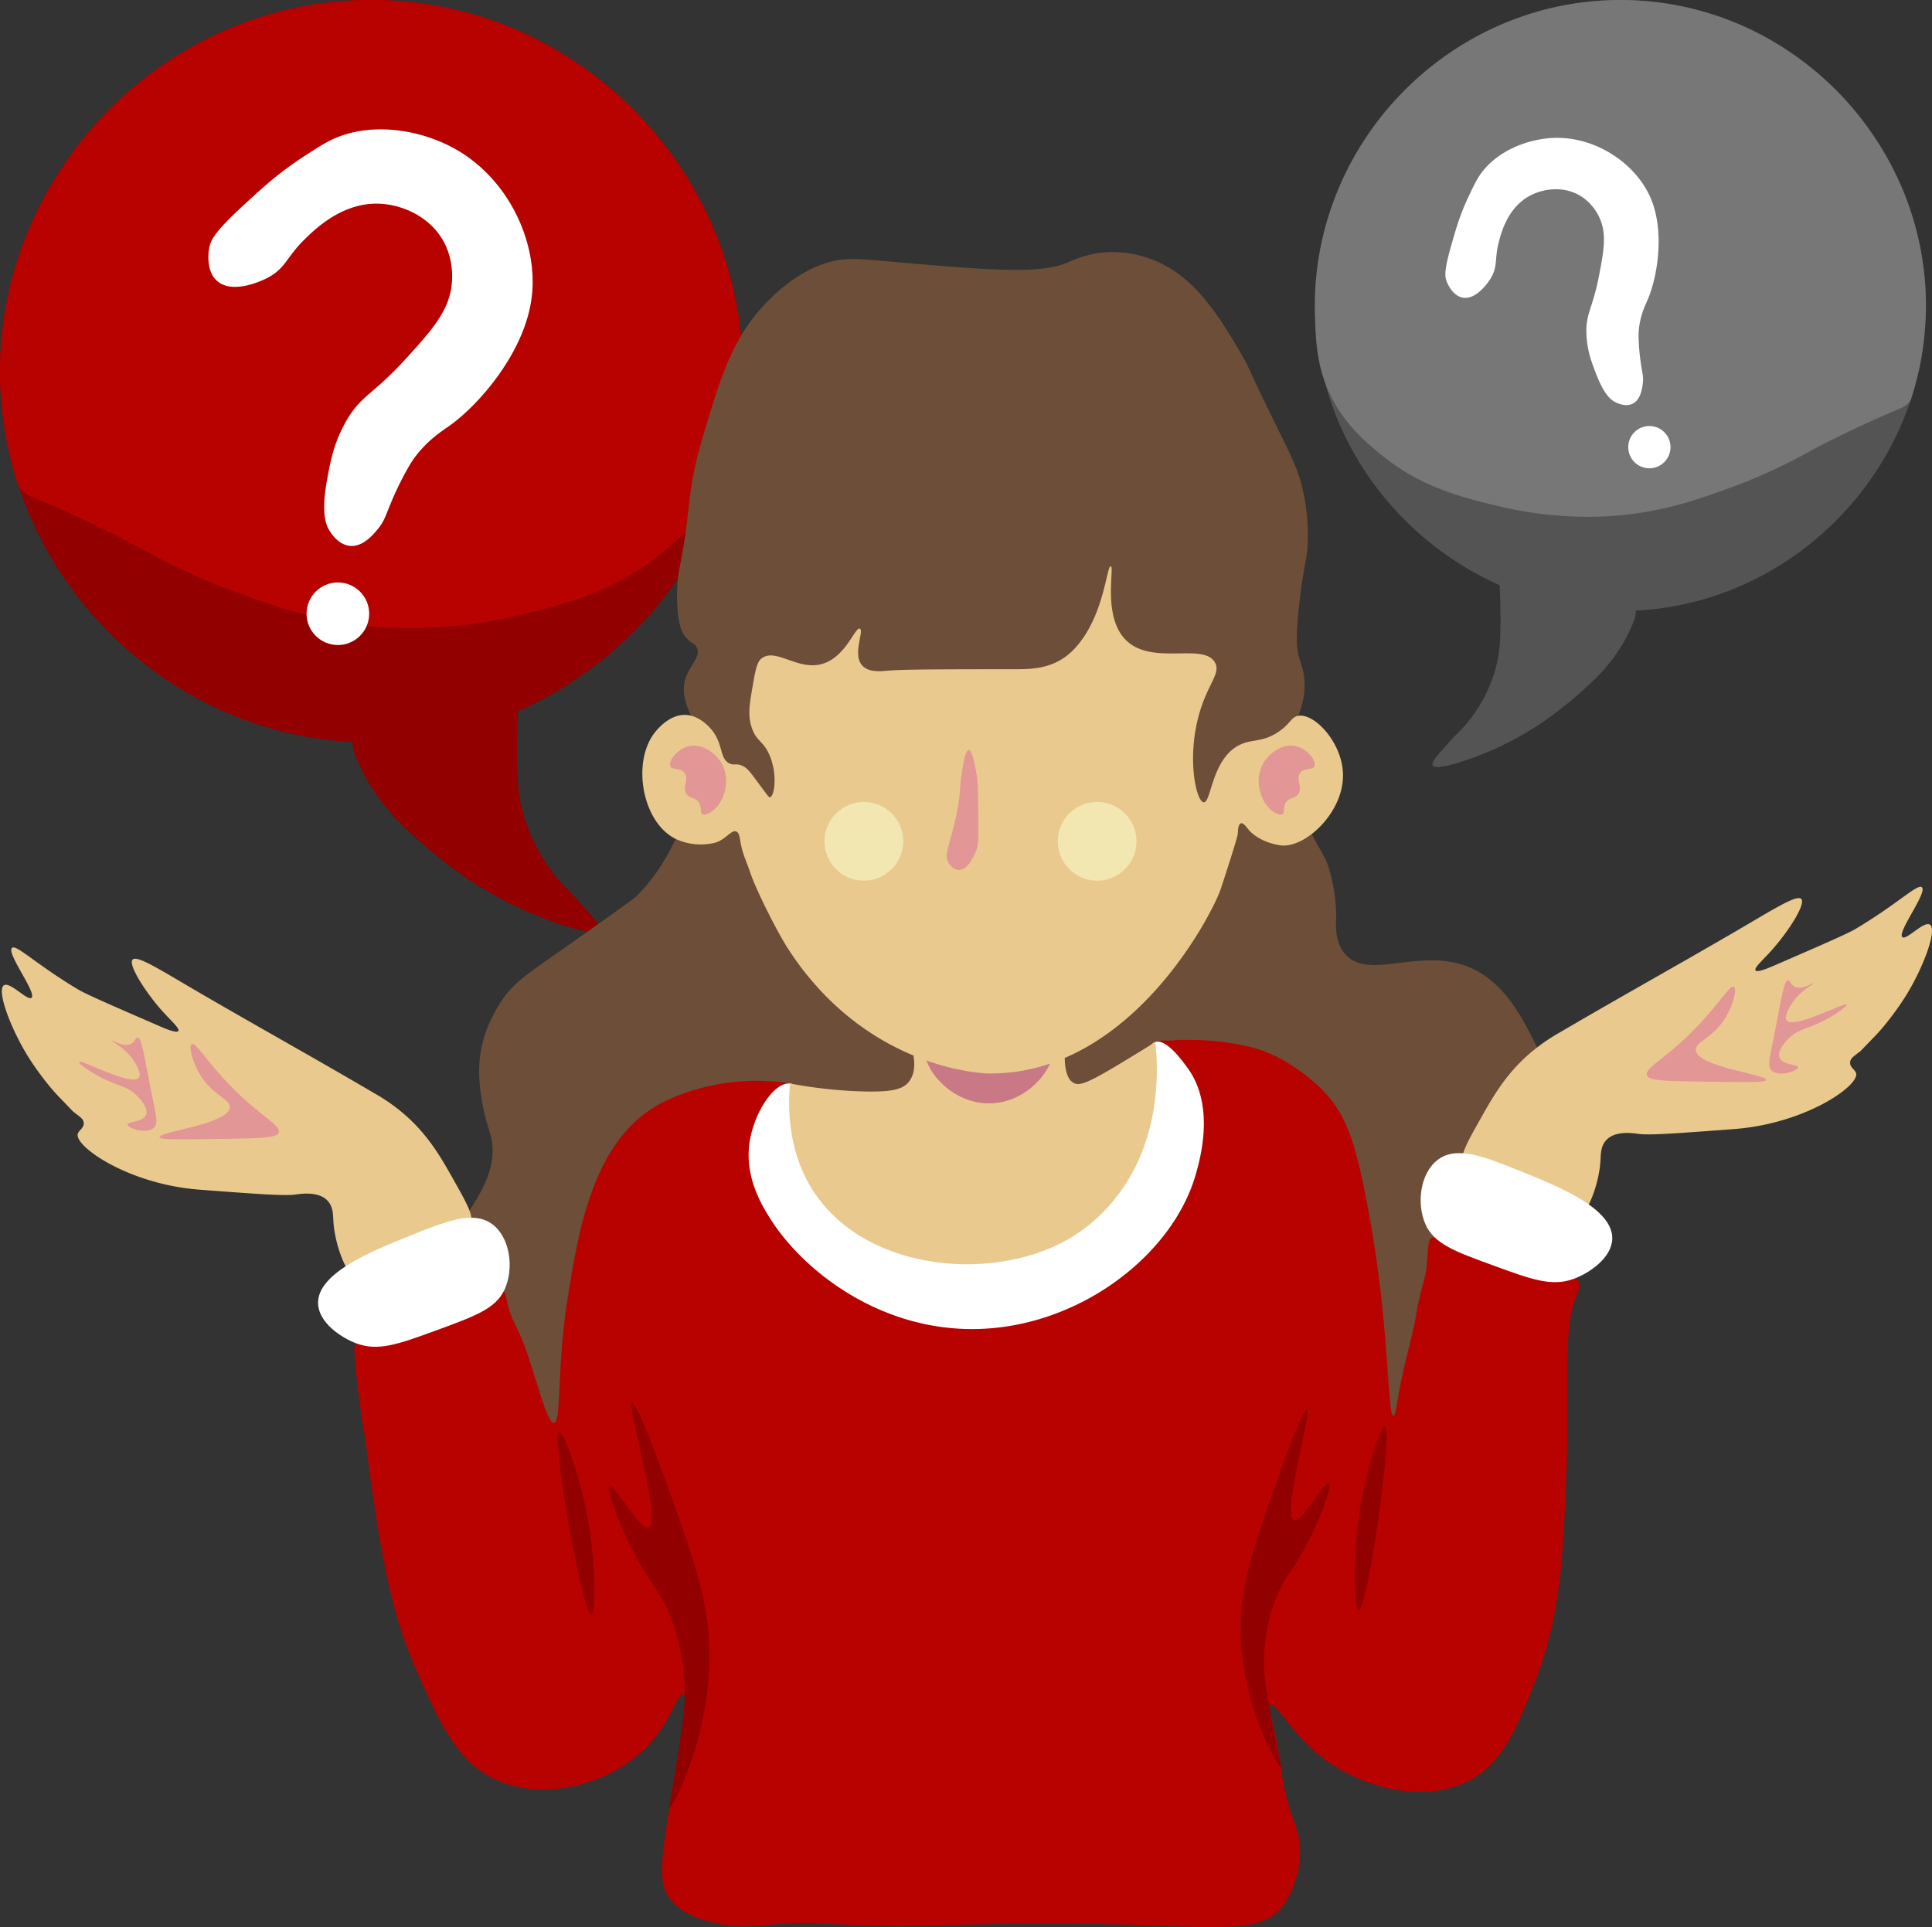 <svg xmlns="http://www.w3.org/2000/svg" viewBox="0 0 1813.36 1809.12"><rect x="0" y="0" width="1813.36" height="1809.12" fill="#333333" stroke="none"/><defs><style>.cls-1{fill:#fff;}.cls-2{fill:#930000;}.cls-3{fill:#545454;}.cls-4{fill:#b70200;}.cls-5{fill:#777;}.cls-6{fill:#6d4e39;}.cls-7{fill:#eac98f;}.cls-8{fill:#c97986;}.cls-9{fill:#f2e6b1;}.cls-10{fill:#e29696;}</style></defs><g id="Calque_1" data-name="Calque 1"><path class="cls-1" d="M662,1007.83" transform="translate(-97.05 -136.49)"/><path class="cls-2" d="M794.12,485c0-189.19-156.11-348.54-348.53-348.54S97.09,295.62,97.05,485c0,185.1,149.11,339.17,331.21,348.1-.49,2.54-.68,6.4,5.1,19.39,15.39,34.63,38.73,56.73,49.67,66.66,22.23,20.16,59.18,53.08,118.17,77,22.28,9,55,19.77,58.5,13.41,1.87-3.41-5-11-18.55-26.13-10.5-11.68-15.09-14.67-23.74-25.8a171.57,171.57,0,0,1-12.23-18,166.7,166.7,0,0,1-17.73-42.19c-4-15.55-4.43-27.8-4.78-37.31-.74-20.06.19-44.93.19-44.93.34-9.16.53-9.56,0-10.87C705.35,750.42,794.09,627.61,794.12,485Z" transform="translate(-97.05 -136.49)"/><path class="cls-3" d="M1331.18,423.27c0-155.66,128.45-286.77,286.78-286.77s286.75,130.93,286.78,286.77c0,152.31-122.69,279.08-272.53,286.43.41,2.08.56,5.26-4.19,15.94-12.66,28.5-31.86,46.68-40.87,54.85-18.29,16.6-48.69,43.68-97.23,63.39-18.33,7.44-45.26,16.27-48.14,11-1.54-2.8,4.09-9.06,15.27-21.5,8.63-9.61,12.41-12.07,19.53-21.23a142,142,0,0,0,10.07-14.84,137.58,137.58,0,0,0,14.59-34.72,136,136,0,0,0,3.93-30.69c.61-16.51-.16-37-.16-37-.28-7.53-.44-7.86,0-8.94C1404.22,641.64,1331.2,540.59,1331.18,423.27Z" transform="translate(-97.05 -136.49)"/></g><g id="Calque_3" data-name="Calque 3"><path class="cls-4" d="M114.15,591.91c0-.07-.41-1.26-.92-2.84,0,0-.42-1.32-.81-2.58s-5.39-18.1-8.35-32.44c-6.41-31.1-7-63.06-7-63.06a348.42,348.42,0,0,1,13.47-101C133.11,311.61,178.63,260.8,197,242c22.87-23.42,70.57-65.75,143.58-89.14a344.32,344.32,0,0,1,247.26,14.34A354.54,354.54,0,0,1,756.06,328c15.52,30.44,39.67,88.94,38,164.72-.54,24.07-1.11,51.88-11.41,80-15.57,42.54-45.07,66.8-62.14,81C674.06,692.51,626.4,704,585.1,713.91c-65.37,15.72-117.76,12.44-136.31,10.82-53.16-4.63-91.78-18.48-124.57-30.25a630.42,630.42,0,0,1-97.39-44.59c-24.16-12.72-49.72-25.17-76.7-37.13q-12-5.29-23.73-10.22S116.18,598.07,114.15,591.91Z" transform="translate(-97.05 -136.49)"/><path class="cls-5" d="M1890.67,511.22c0-.06.34-1,.75-2.34,0,0,.35-1.09.67-2.12s4.44-14.9,6.87-26.69c5.28-25.59,5.73-51.89,5.73-51.89a286.58,286.58,0,0,0-11.09-83.11c-18.53-64.49-56-106.29-71.06-121.73-18.82-19.27-58.07-54.1-118.14-73.34A283.25,283.25,0,0,0,1501,161.8,291.74,291.74,0,0,0,1362.5,294c-12.77,25.05-32.64,73.18-31.24,135.53.44,19.81.91,42.69,9.39,65.85,12.81,35,37.08,55,51.12,66.68,38.2,31.9,77.41,41.33,111.4,49.51,53.78,12.93,96.89,10.23,112.15,8.9,43.74-3.81,75.52-15.21,102.5-24.88a519.28,519.28,0,0,0,80.13-36.7c19.88-10.46,40.91-20.71,63.11-30.54q9.84-4.36,19.53-8.42S1889,516.29,1890.67,511.22Z" transform="translate(-97.05 -136.49)"/></g><g id="Calque_4" data-name="Calque 4"><circle class="cls-1" cx="317.12" cy="576.15" r="29.38"/><path class="cls-1" d="M347.9,397.43c-2.56,1.34-32.07,16.35-47.3,2.62-10.67-9.62-7.7-27.92-7.27-30.36,1.39-7.87,5.05-15.51,33.33-41.51,18.41-16.92,32.5-29.76,55.33-44.63,12.3-8,20.55-13.46,29.6-17.35,36.05-15.47,81.72-7.76,114.1,10.93,49.88,28.79,76.9,88.68,70.32,139.11-6.77,51.85-50,100.67-76.88,119.79-7.92,5.63-25.14,16.31-37.75,37.33a294,294,0,0,0-15.77,31.36c-6.57,15.16-7.29,20.2-13.6,28-4.26,5.25-14.16,17.44-26.6,16.21-10.78-1.07-17.43-11.61-19-14.14-3.11-4.92-8.2-15.55-2.53-47,3.14-17.41,6.16-34.15,16.81-53.7,14.44-26.49,25.1-25.51,57.29-60.81,25.5-28,41.63-46.18,43.3-72.6.33-5.16,1.25-23.36-9.93-41-13.48-21.22-39-32.12-61.41-32-33,.16-57.39,24.11-67,33.53C365.66,378.12,365.39,388.31,347.9,397.43Z" transform="translate(-97.05 -136.49)"/><circle class="cls-1" cx="1548.09" cy="419.77" r="19.84"/><path class="cls-1" d="M1496.19,397.77c-1,1.67-12.75,20.69-26.36,18.12-9.53-1.8-14.25-13.39-14.86-14.95-2-5-2.53-10.72,4.64-35.64,4.67-16.23,8.29-28.59,16.23-45.18,4.28-8.95,7.12-15,11-20.4,15.36-21.59,44.41-33.19,69.64-33.79,38.88-.92,75.5,24.13,89.42,55.52,14.32,32.28,6.54,75.61-2.25,96.09-2.58,6-8.76,18.24-8.65,34.79a198.18,198.18,0,0,0,1.92,23.62c1.54,11.06,2.89,14.22,2,20.92-.61,4.52-2,15-9.64,18.68-6.59,3.17-14.13-.57-16-1.46-3.52-1.75-10.18-6.09-18-26.23-4.31-11.14-8.45-21.85-9.18-36.87-1-20.35,5.52-23.52,11.68-55.19,4.87-25.09,7.78-41.26-.53-57.08-1.63-3.1-7.49-13.91-20.13-20.14-15.22-7.5-33.76-4.82-46.65,3.12-19,11.67-24.63,34.06-26.86,42.88C1499.64,380.39,1503.07,386.37,1496.19,397.77Z" transform="translate(-97.05 -136.49)"/></g><g id="Calque_5" data-name="Calque 5"><path class="cls-6" d="M536.85,1274.27c6-10.07,28-39,21.32-69.47-1.89-8.66-6-17.1-8.94-35.77-1-6.54-3.15-20.12-2.2-34.56,1.83-27.7,14.26-48,19.4-56.25,13.56-21.65,26.28-27.33,87-70.63,26-18.5,38.94-27.75,40.84-29.63,48.05-47.3,66.43-130.75,51.15-169.79-2.72-6.95-9.06-19-5.43-33,3.57-13.77,14.6-21,11.41-30-1.76-4.92-5.64-4.28-10.8-10.69-3.72-4.61-6.51-10.92-7.65-26.29-1.58-21.43,1.49-36.52,1.49-36.52,12.29-60.57,6.07-71.15,22.88-127.27,16.65-55.6,27.32-91.21,59.71-124.52,26.32-27.06,49.65-34.77,56-36.68,18.62-5.66,30.08-3.67,67.32-.46,88.39,7.6,133.11,11.18,159,.08,5.49-2.35,18.13-8.35,36-9.52A101.82,101.82,0,0,1,1178,380c41.19,15.33,64.5,55.32,86,92.17,6.44,11.06.5,2.09,32.33,66.73,13.23,26.88,19.69,39.46,24.07,59.85a195.26,195.26,0,0,1,4.13,45.4c-.47,19.12-3.25,18.63-7.57,55.72-4.24,36.42-2.58,45.6-1.31,50.91,2.3,9.69,5.1,14.19,5.75,24.83,1,15.67-3.81,27.19-5.81,33-15,43,7.75,99,10.55,105.7,6.53,15.64,12.16,21.74,16.48,32.37a124.11,124.11,0,0,1,4.15,14,154.7,154.7,0,0,1,4.36,39.33c-.53,8.86,0,23.13,9.18,32.92,21.74,23.14,67-5.41,111.2,9.84,35.45,12.24,53,46.8,65.58,71.54,44.28,87.15,26.88,278-75.67,400.82-213.9,256.13-747,154.65-865.37-26.14C578.74,1462.54,502.82,1331.49,536.85,1274.27Z" transform="translate(-97.05 -136.49)"/></g><g id="Calque_11" data-name="Calque 11"><path class="cls-4" d="M838.61,1153.66c-16.81-3.06-36.92-2.52-36.92-2.52-36.28,1-69.15,12.15-88.74,23.62-59.72,35-73.06,117.93-83,179.77-10.47,65.11-5.69,117.15-13,117.7-7.54.57-19-54.24-32.71-84.71-4-9-7.14-13.39-9.93-23.82-2.34-8.74-2.55-14.59-5.58-15.36-3.45-.88-7,5.74-12.46,11.69-6.8,7.36-14.72,10.72-30.57,17.43-26.27,11.12-41.12,17.41-61.3,17-14.45-.32-27.61-4-32.79,3.21-2.18,3-2,6.65-1.84,8.71,2.79,40.15,9.41,77.27,9.41,77.27,2.19,12.34,1.71,13.22,4.12,30.27,10.06,71.09,18.8,132.9,44.63,190.8,23.43,52.54,39.87,89.39,79.88,104.77,45.59,17.52,103-.07,134.83-31.64,24-23.77,30.62-52.6,35.54-50.91s-.59,29.57-11.46,97.68c-10,62.73-12,80.11-.46,94.93,12.43,16,33.94,20.5,47.69,23.39,20.24,4.25,31.29.84,60.08-.69,25.06-1.32,35.22.29,66,1.38,56.14,2,97.47-.7,154.09-1.38,170.66-2,223.87,17.11,248.1-18.11,6.3-9.16,17.29-31.67,14.63-57-2-18.52-9.83-25.46-16-60.68-2.07-11.9-1.46-12.79-4.16-27.74-5.32-29.39-10.21-40-7.34-41.73,4.9-2.94,20.49,27.4,48.15,49.07,34.06,26.68,91.18,43.93,134.61,23.85,33.9-15.68,47.47-48.55,64.44-91.45,25.22-63.76,27.42-117.56,30.68-197.4,3.42-83.48-4-138.35,9.66-168.38.94-2.06,3.81-8.07,1.45-13.54-5.86-13.56-35.06-.09-76.43-14-28.56-9.58-42.85-14.37-50.83-22-1.79-1.72-6.27-6.07-9.71-4.82-4.77,1.74-3.51,12.81-5.58,29-1,8.25-1.69,7.8-6.93,30-2.55,10.75-2.37,16.65-9.88,46.15-11.31,44.4-11.27,62.14-14.07,62.06-6.1-.18-3-84.32-23.84-194.45-10.76-56.83-18.51-85.85-41.58-110.06-3-3.13-29.85-30.78-65.12-40.66a224.7,224.7,0,0,0-36.08-6.42c-9.84-1-17.72-1.09-26.29-1.23-13.58-.21-6.29.57-20.18.62-4.73,0-7.39-.07-10.47,1.37-6.19,2.9-8.69,9.43-9.4,11.16-3.12,7.5-107.34,249.11-163.26,249.78C956.76,1376.25,922.42,1169,838.61,1153.66Z" transform="translate(-97.05 -136.49)"/></g><g id="Calque_9" data-name="Calque 9"><path class="cls-1" d="M838.61,1153.66c12.09,1.26,15.21,21.52,25.71,40.87,25.11,46.27,85.59,74.75,137.09,75.62,94.11,1.58,165.73-85.68,165.18-116.11-.47-25.92,3.53-29.72,11.55-37.3a8.32,8.32,0,0,1,3.27-2.06c10.4-3.31,25.33,17.75,29.58,23.39,27.07,35.94,12.49,86.62,8.25,101.35-21.06,73.22-104.57,139.52-198.57,144.46-94.24,4.95-169.23-53.33-200.87-103.64-7.86-12.51-23.93-38.88-19.26-71.09C804.54,1181.55,823.42,1152.08,838.61,1153.66Z" transform="translate(-97.05 -136.49)"/></g><g id="Calque_7" data-name="Calque 7"><path class="cls-7" d="M954.42,1127.38c1.13,6.53,1.77,16.81-4.15,24.45-5.64,7.29-15.76,10.21-46.09,9.17a435,435,0,0,1-65.57-7.34c-5.27,56.5,14.82,90.7,22.93,102.73,50.42,74.86,170.28,83.88,240.3,42.19a157.22,157.22,0,0,0,36.69-30.73c51.07-57.67,45.12-133,42.88-153.17-5.67,3.57-14,8.81-24.26,15-38.21,23.33-46.49,26.64-52.46,23.39-2.91-1.58-8.06-6.22-8.26-23.48-15,1.52-28.26,2.41-39.53,2.93-5.14.23-16.87.72-32.1.76-15,0-23.24.06-34.09-.76A280.47,280.47,0,0,1,954.42,1127.38Z" transform="translate(-97.05 -136.49)"/></g><g id="Calque_8" data-name="Calque 8"><path class="cls-8" d="M966,1120c8.26-25.94,108.3-29.63,118.73-3.94,6.54,16.11-18.17,53.64-55.55,56.14C989.69,1174.87,960.66,1136.77,966,1120Z" transform="translate(-97.05 -136.49)"/></g><g id="Calque_6" data-name="Calque 6"><path class="cls-7" d="M788.31,917.18c-4.8-2.33-10.26,8-20.63,10.55A55.61,55.61,0,0,1,731.19,924C700,908.61,690,852.88,711.11,824.85c2.87-3.81,14.62-18.13,30-17.2,14.68.88,24.88,15.11,25.71,16.3,8.89,12.76,6,25.41,15.25,29.4,4.29,1.85,5.89-.47,11.4,1.89,4.64,2,7.07,5.16,13.68,14.09,10.75,14.53,11.48,15.83,12.61,15.59,4.17-.88,7.36-21.38-.51-39.65-5.85-13.55-12-12.44-16.46-25.24-4.08-11.71-2.27-22.2.46-38.06s4.11-23.85,8.49-27.29c13.81-10.86,35.14,13.12,59.16,4.36,20.82-7.6,28.85-34.41,33.24-32.33,4.15,1.95-7.14,23.8,2.07,34.39,5.9,6.79,17.33,5.63,24.07,5,14.68-1.27,48.77-1.3,116.95-1.38,14.75,0,32.88.41,49.53-11.46a60.92,60.92,0,0,0,10.09-9.18c26.7-29.85,28.77-76.22,32.71-76s-8.06,46.73,14.06,69.09c24.62,24.89,73.73,1.9,83.93,21.56,5.34,10.31-6.79,19.27-14.92,47.85-11.87,41.8-2.87,82.28,4.14,83.08,7.35.84,7.37-42.53,35.31-54.57,11.07-4.78,20.08-1.85,34.4-11.24,11.92-7.81,12.25-14.15,19-15.36,15.08-2.69,40.16,23.94,42,52.51,2.38,37.67-36.12,72.79-59.16,69C1279.1,927,1270,916.57,1270,916.57c-2.76-3.16-5.82-7.9-8.25-7.19-2.72.8-2.83,7.88-2.91,9.94,0,0-.12,3.57-16.2,52.28-6.37,19.31-82.58,173.6-217.38,172.66,0,0-112.66-.78-188-116.25-10.54-16.15-30.7-56.25-36.23-72.92-2.79-8.41-6.7-16.53-8.41-25.22C791.19,922.73,791.18,918.57,788.31,917.18Z" transform="translate(-97.05 -136.49)"/><path class="cls-7" d="M1410.48,968.39" transform="translate(-97.05 -136.49)"/></g><g id="Calque_10" data-name="Calque 10"><circle class="cls-9" cx="810.82" cy="789.8" r="36.96"/><circle class="cls-9" cx="1029.77" cy="789.8" r="36.96"/><path class="cls-10" d="M997,953.19c-4.18-.1-7.89-3.64-9.77-7-3.91-6.89-.11-13.13,5-34.22a208.86,208.86,0,0,0,5.06-25.57c1.24-9.89.72-12.48,2.18-22.31,1.16-7.75,3.48-23.4,6.77-23.47s5.88,14.23,6.87,19.49c2.19,11.61,1.88,18.11,2.07,38.52.23,25.32.85,30.63-3.06,39.14C1010.7,940.89,1005,953.38,997,953.19Z" transform="translate(-97.05 -136.49)"/><path class="cls-10" d="M756.21,900.82c-2.5-1.59-.22-6-3-10.72-3.2-5.41-8.45-3.38-11.75-8.08C737,875.68,744,868.3,739.7,862.3c-3.86-5.43-11.83-2.55-13.54-6.57-2.09-4.9,6.71-16.41,17.82-18.81,12.18-2.62,24.32,6.32,30,15.6C783.38,868,777,888.43,767,896.86,764.25,899.17,758.89,902.53,756.21,900.82Z" transform="translate(-97.05 -136.49)"/><path class="cls-10" d="M1300.82,900.82c2.5-1.59.23-6,3-10.72,3.2-5.41,8.44-3.38,11.74-8.08,4.47-6.34-2.51-13.72,1.75-19.72,3.87-5.43,11.83-2.55,13.54-6.57,2.09-4.9-6.71-16.41-17.82-18.81-12.18-2.62-24.32,6.32-30,15.6-9.44,15.51-3.09,35.91,6.94,44.34C1292.79,899.17,1298.14,902.53,1300.82,900.82Z" transform="translate(-97.05 -136.49)"/></g><g id="Calque_13" data-name="Calque 13"><path class="cls-7" d="M432.29,1339.85c-10.91-8.54-21.17-35.17-22.38-57.82-.28-5.3-.19-12.73-5.37-18.3-8.45-9.11-24.71-6.6-30.5-5.81-10.34,1.4-36.75-.6-89.58-4.59-66.49-5-117-40.31-114.49-52.13.74-3.49,6.3-5.83,5.65-10.85-.5-3.95-4.4-5.91-9.78-10.24-.06,0-4.7-4.88-14-14.52-9.85-10.25-21-25.49-27.51-35.77-16.87-26.56-30.77-63.6-23.62-68.34,5.72-3.78,22.12,14.9,25.91,11.7,5.23-4.41-23.68-41.79-18.34-46.78,4-3.72,22.06,15.09,62.14,39,7.61,4.54,30.52,14.49,76.35,34.4,5.31,2.3,16.1,6.93,17.66,4.58s-6.76-9.56-14.68-18.34c-15.8-17.53-32.54-43.68-28.32-48.63,4-4.64,26.12,9.62,61.57,30.29,54.89,32,110.46,62.83,165.22,95a174.88,174.88,0,0,1,29.92,21.22c21.11,18.82,32.66,38.91,43.56,58.24,12.24,21.7,18.36,32.54,17.89,40.36C537.19,1322.83,457.48,1359.6,432.29,1339.85Z" transform="translate(-97.05 -136.49)"/><path class="cls-7" d="M1576.92,1282.92c10.91-8.55,21.16-35.17,22.38-57.82.28-5.3.19-12.73,5.37-18.31,8.44-9.1,24.71-6.59,30.49-5.81,10.35,1.4,36.76-.59,89.58-4.58,66.49-5,117-40.31,114.5-52.13-.74-3.5-6.3-5.84-5.66-10.85.51-4,4.41-5.91,9.79-10.25.06-.05,4.7-4.87,14-14.52,9.86-10.24,21-25.49,27.52-35.77,16.87-26.55,30.77-63.6,23.62-68.33-5.72-3.78-22.12,14.89-25.91,11.69-5.23-4.4,23.67-41.78,18.34-46.77-4-3.72-22.06,15.08-62.14,39-7.61,4.54-30.53,14.49-76.36,34.39-5.3,2.31-16.09,6.93-17.65,4.59s6.76-9.57,14.67-18.34c15.81-17.53,32.55-43.68,28.33-48.63-4-4.64-26.13,9.61-61.58,30.28-54.88,32-110.45,62.83-165.22,95a174.13,174.13,0,0,0-29.91,21.22c-21.12,18.81-32.66,38.9-43.57,58.24-12.23,21.69-18.35,32.54-17.88,40.35C1472,1265.9,1551.72,1302.67,1576.92,1282.92Z" transform="translate(-97.05 -136.49)"/></g><g id="Calque_12" data-name="Calque 12"><path class="cls-1" d="M395.6,1360.49c-1.25-28.52,49.76-49.18,83.46-62.83,36.56-14.8,62.5-25.31,80.36-11.68,16.44,12.54,20.2,41.06,11.36,60.75-8.12,18.1-26.93,25-64.56,38.78-36,13.18-54.35,19.62-74.62,12.13C417.18,1392.31,396.38,1378.27,395.6,1360.49Z" transform="translate(-97.05 -136.49)"/><path class="cls-1" d="M1610.3,1299.84c1.25-28.52-49.77-49.18-83.47-62.83-36.55-14.81-62.5-25.32-80.36-11.69-16.43,12.54-20.2,41.07-11.36,60.76,8.13,18.09,26.94,25,64.57,38.78,36,13.18,54.35,19.61,74.62,12.12C1588.71,1331.65,1609.52,1317.62,1610.3,1299.84Z" transform="translate(-97.05 -136.49)"/></g><g id="Calque_14" data-name="Calque 14"><path class="cls-2" d="M652,1652.16c-8.32.91-38.11-169.55-30-171.51,4.18-1,19.72,42.67,26.8,81.62C656.3,1603.87,656.32,1651.68,652,1652.16Z" transform="translate(-97.05 -136.49)"/><path class="cls-2" d="M725.18,1834.2c2.23.6,35.25-59.25,37.76-136.64,1.78-55.18-16-103.13-51.6-199,0,0-17.29-46.6-21.09-45.4-5.52,1.73,28.58,112.38,15.82,117.4-8.37,3.29-31.78-40.81-36.46-38.29-3.16,1.7,4.64,23.31,13.07,42.42,21.77,49.34,34.87,52.77,46.78,87.82a200.5,200.5,0,0,1,10.32,65.5c-.14,12.53-1.9,24.88-5.41,49.06C728.49,1817.57,724.06,1833.89,725.18,1834.2Z" transform="translate(-97.05 -136.49)"/><path class="cls-2" d="M1372.16,1648.27c8.34.65,32.9-170.63,24.75-172.35-4.21-.88-18.41,43.26-24.29,82.41C1366.34,1600.13,1367.79,1647.93,1372.16,1648.27Z" transform="translate(-97.05 -136.49)"/><path class="cls-2" d="M1299.2,1795.41c-2,.57-33.62-51.29-37.48-119.19-2.76-48.42,12.64-90.9,43.44-175.86,0,0,15-41.28,18.49-40.32,5.11,1.4-24,99.29-12.18,103.43,7.76,2.71,28.4-36.51,32.76-34.4,2.94,1.43-3.8,20.57-11.17,37.53-19,43.79-31,47.08-41.25,78.1a168.74,168.74,0,0,0-8.18,57.74c.38,11,2.25,21.81,6,43C1295.82,1780.87,1300.23,1795.12,1299.2,1795.41Z" transform="translate(-97.05 -136.49)"/><path class="cls-10" d="M1642.83,1146c-1.84-5.78,10.36-12,29.35-28.74,34.5-30.39,47.83-57,52.28-54.42,3.08,1.8-.46,16.06-7,27.52-12,21-29.13,23.55-28.74,31.79.77,16.07,66.64,22.85,66,28.13-.27,2.44-14.51,2.31-63.9,1.53C1659.92,1151.34,1644.42,1151,1642.83,1146Z" transform="translate(-97.05 -136.49)"/><path class="cls-10" d="M1760,1141.51c-4.46-4.16-2.11-11.1,2.65-34.93,6-29.81,8.46-49.91,12.84-49.83,2,0,1.88,4,5.93,6,7.17,3.59,17.28-3.91,17.75-3.07s-12,6.33-20,18.44c-1.75,2.65-8.07,12.27-5.2,16.2,6.49,8.85,55-17.64,56.41-14.78.67,1.31-8.81,8.37-19.72,14.17-17.61,9.36-25.36,8.22-34.85,17.73-2,2-11,11.07-8.56,17.73,2.74,7.36,17.47,6.41,17.49,9.26C1784.79,1141.59,1767.12,1148.13,1760,1141.51Z" transform="translate(-97.05 -136.49)"/><path class="cls-10" d="M358.64,1199.75c1.85-5.78-10.35-12-29.35-28.74-34.49-30.39-47.82-57-52.28-54.42-3.07,1.8.46,16.07,7,27.52,12,21,29.13,23.55,28.73,31.79-.76,16.07-66.63,22.85-66,28.13.27,2.44,14.51,2.31,63.89,1.53C341.56,1205.07,357.06,1204.73,358.64,1199.75Z" transform="translate(-97.05 -136.49)"/><path class="cls-10" d="M241.45,1195.24c4.46-4.16,2.11-11.1-2.65-34.93-6-29.81-8.46-49.91-12.84-49.83-2,0-1.89,4-5.94,6-7.16,3.59-17.27-3.91-17.74-3.07s12,6.33,20,18.44c1.74,2.65,8.07,12.27,5.2,16.2-6.49,8.85-55-17.64-56.41-14.78-.67,1.32,8.81,8.37,19.72,14.17,17.6,9.36,25.35,8.22,34.85,17.73,2,2,11,11.07,8.56,17.73-2.74,7.36-17.47,6.41-17.49,9.26C216.69,1195.33,234.36,1201.86,241.45,1195.24Z" transform="translate(-97.05 -136.49)"/></g></svg>